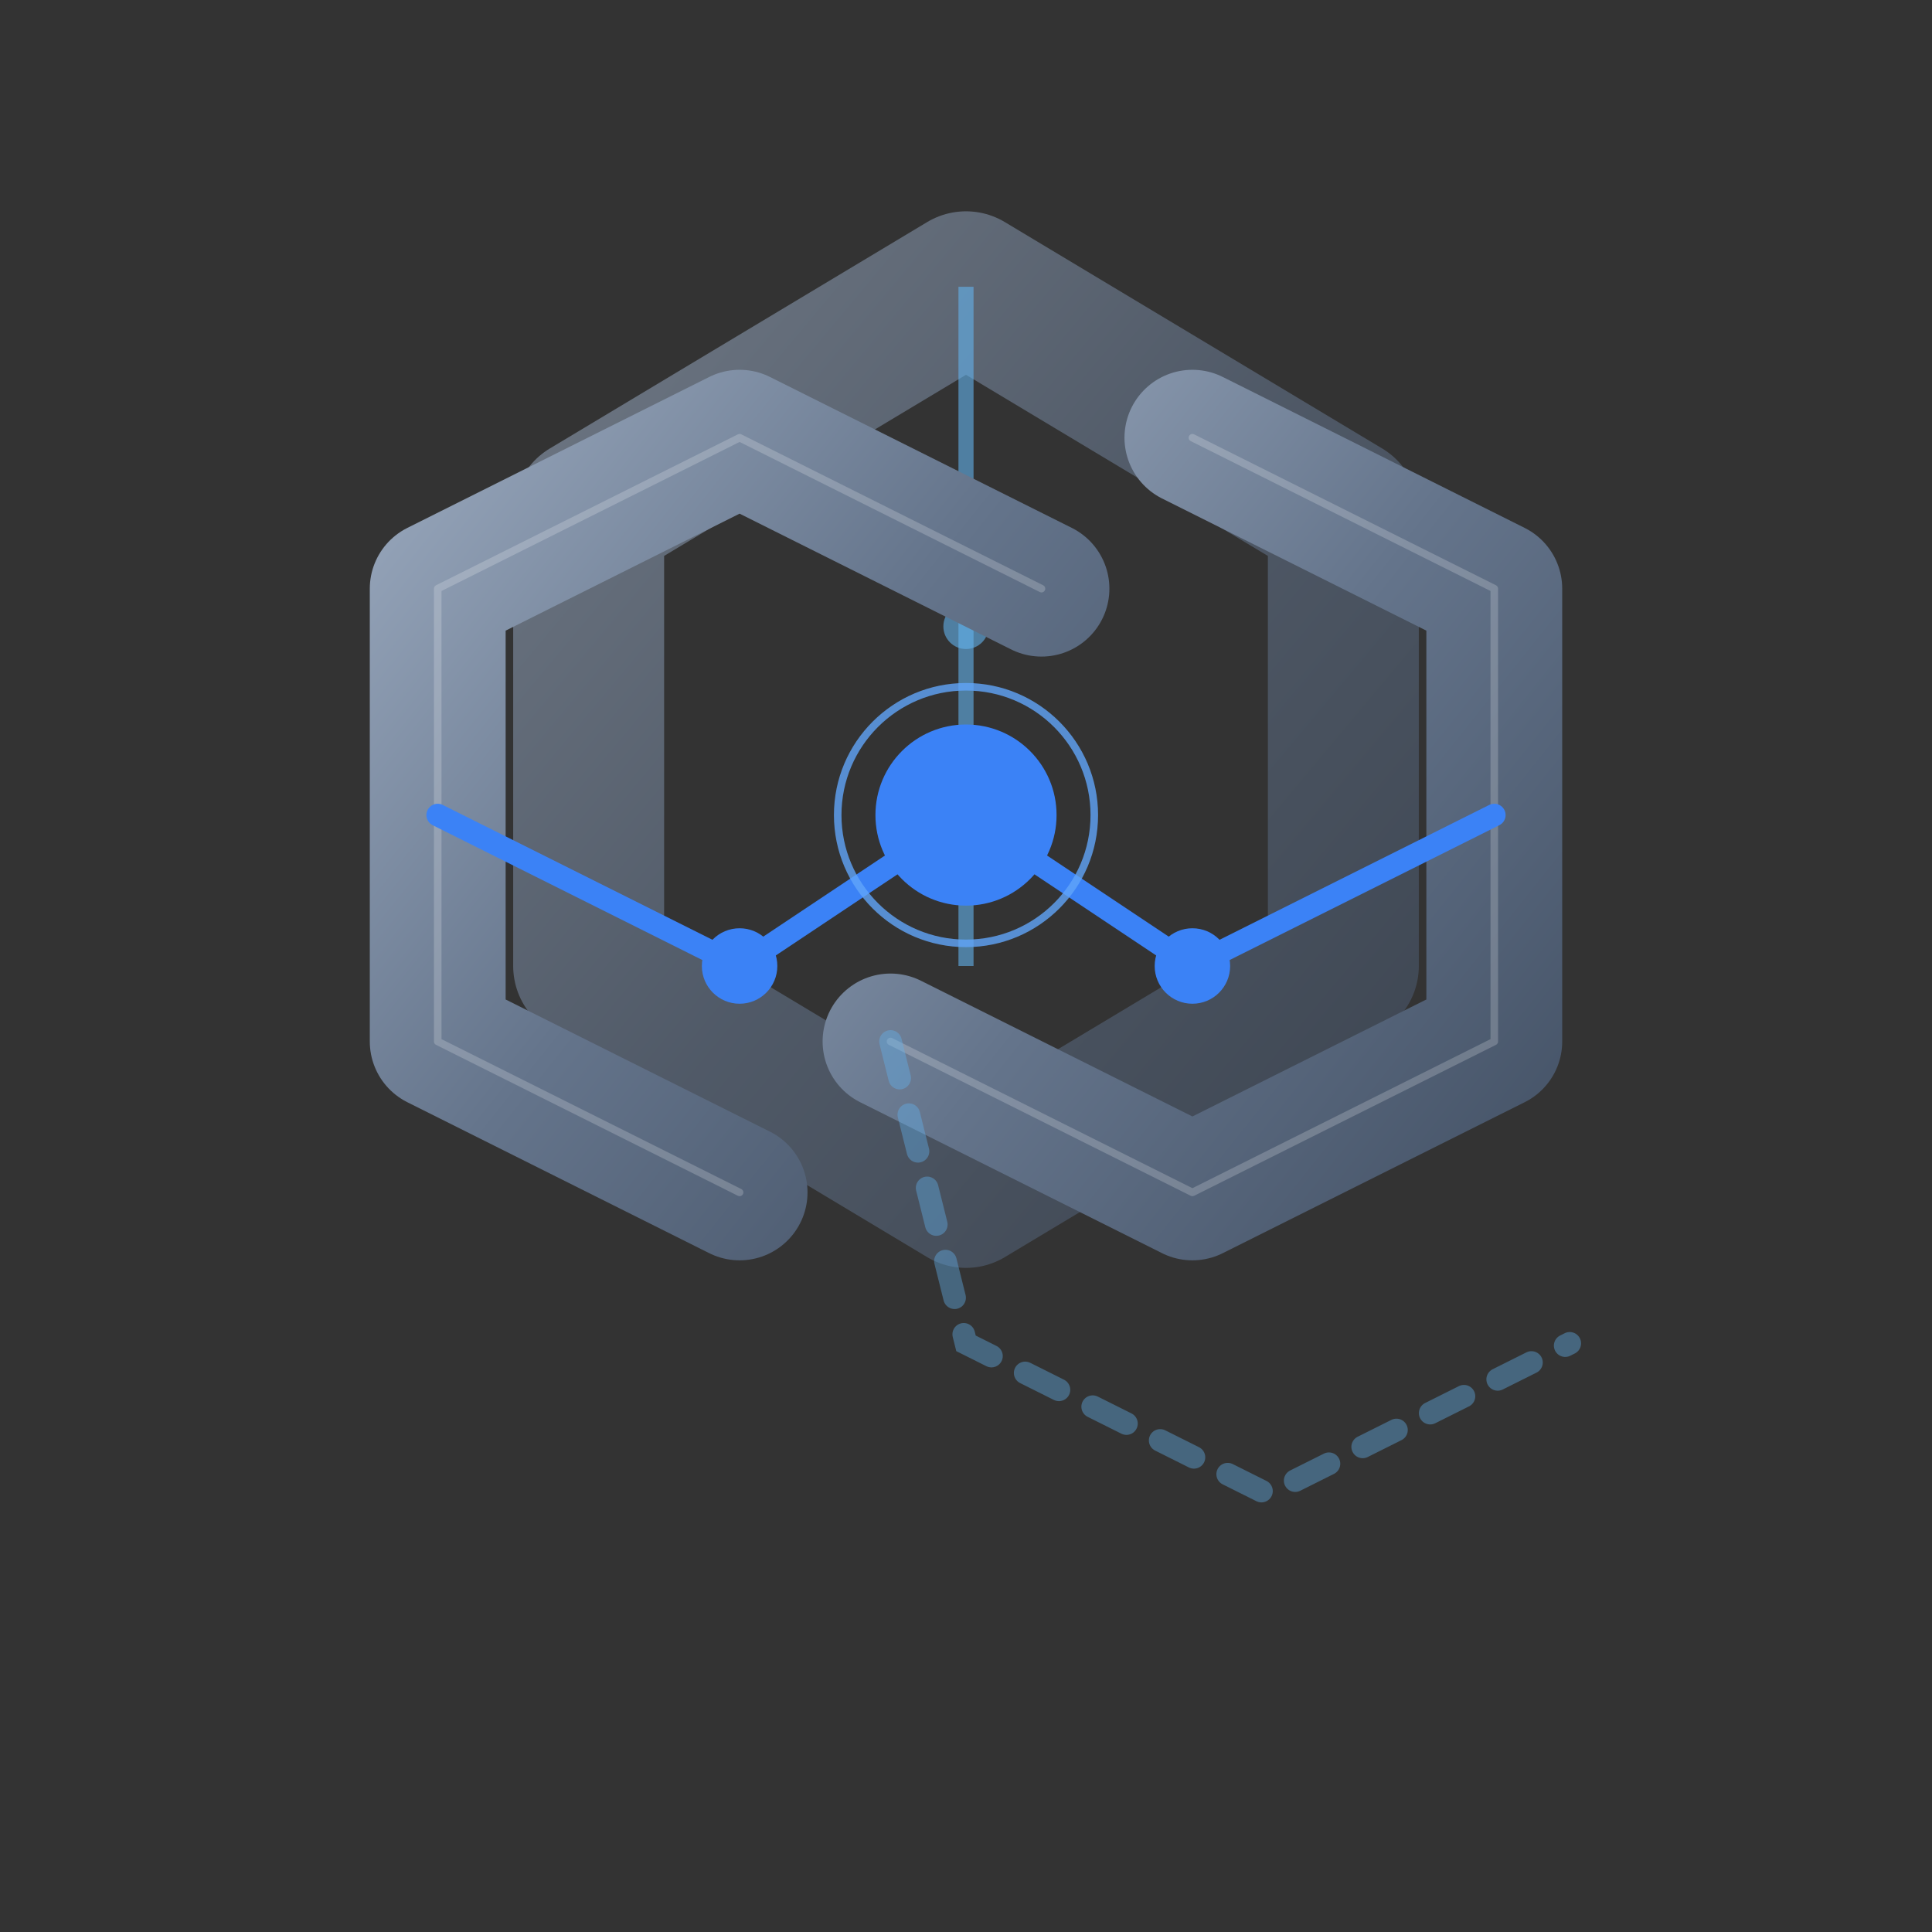 <svg xmlns="http://www.w3.org/2000/svg" viewBox="0 0 512 512">
  <rect x="0" y="0" width="512" height="512" fill="#333333" stroke="none"/>
  <defs>
    <!-- Universal Gradient: Visible on Light (White) and Dark (Black/Gray) 
         Uses a mid-tone Slate Blue to Light Gray range.
    -->
    <linearGradient id="metalGrad" x1="0%" y1="0%" x2="100%" y2="100%">
      <stop offset="0%" style="stop-color:#94a3b8;stop-opacity:1" /> <!-- Slate 400 (visible on dark) -->
      <stop offset="50%" style="stop-color:#64748b;stop-opacity:1" /> <!-- Slate 500 (visible on light) -->
      <stop offset="100%" style="stop-color:#475569;stop-opacity:1" /> <!-- Slate 600 -->
    </linearGradient>
    
    <linearGradient id="circuitGrad" x1="0%" y1="0%" x2="100%" y2="0%">
        <stop offset="0%" style="stop-color:#63b3ed;stop-opacity:1"/> <!-- Blue 400 -->
        <stop offset="100%" style="stop-color:#4299e1;stop-opacity:1"/> <!-- Blue 500 -->
    </linearGradient>
  </defs>

  <g transform="translate(256, 256)">
    
    <!-- BACK LAYER -->
    <path d="M-100 -120 L0 -180 L100 -120 V0 L0 60 L-100 0 Z" 
          fill="none" stroke="url(#metalGrad)" stroke-width="40" stroke-linecap="round" stroke-linejoin="round" opacity="0.6"/>

     <!-- Tech Circuit Overlay on Back Layer -->
     <!-- Changed to explicit color for visibility -->
    <path d="M0 -180 V0" stroke="#63b3ed" stroke-width="4" opacity="0.6"/>
    <circle cx="0" cy="-90" r="6" fill="#63b3ed" opacity="0.6"/>

    <!-- FRONT INTERLOCKING SHAPES -->
    
    <!-- Shape A: The Processor (Left) -->
    <path d="M-60 60 L-140 20 L-140 -100 L-60 -140 L20 -100" 
          fill="none" 
          stroke="url(#metalGrad)" 
          stroke-width="36" 
          stroke-linecap="round" 
          stroke-linejoin="round" />
          
    <path d="M-60 60 L-140 20 L-140 -100 L-60 -140 L20 -100" 
          fill="none" 
          stroke="white" 
          stroke-width="2" 
          stroke-opacity="0.2"
          stroke-linecap="round" 
          stroke-linejoin="round" />
          
    <!-- Shape B: The Repository (Right) -->
    <path d="M60 -140 L140 -100 L140 20 L60 60 L-20 20" 
          fill="none" 
          stroke="url(#metalGrad)" 
          stroke-width="36" 
          stroke-linecap="round" 
          stroke-linejoin="round" />

    <path d="M60 -140 L140 -100 L140 20 L60 60 L-20 20" 
          fill="none" 
          stroke="white" 
          stroke-width="2" 
          stroke-opacity="0.2"
          stroke-linecap="round" 
          stroke-linejoin="round" />

    <!-- Shape C: The Link (Bottom) -->
    <path d="M-20 20 L0 100 L80 140 L160 100" 
         fill="none" stroke="#63b3ed" stroke-width="6" stroke-linecap="round" stroke-dasharray="10 10" opacity="0.4"/>

    <!-- ACTIVE CIRCUITRY (The "Cool" Modern Part) -->
    <!-- Using Bright Blue, universally visible -->
    
    <path d="M-140 -40 L-60 0 L0 -40 L60 0 L140 -40" 
          fill="none" 
          stroke="#3b82f6" 
          stroke-width="6" 
          stroke-linecap="round" 
          stroke-linejoin="round" />
          
    <circle cx="-60" cy="0" r="10" fill="#3b82f6" />
    <circle cx="60" cy="0" r="10" fill="#3b82f6" />
    
    <!-- Central Node (The Brain) -->
    <g transform="translate(0, -40)">
        <circle cx="0" cy="0" r="24" fill="#3b82f6" stroke="none" />
        <circle cx="0" cy="0" r="34" fill="none" stroke="#60a5fa" stroke-width="2" opacity="0.8"/>
    </g>

  </g>
</svg>
